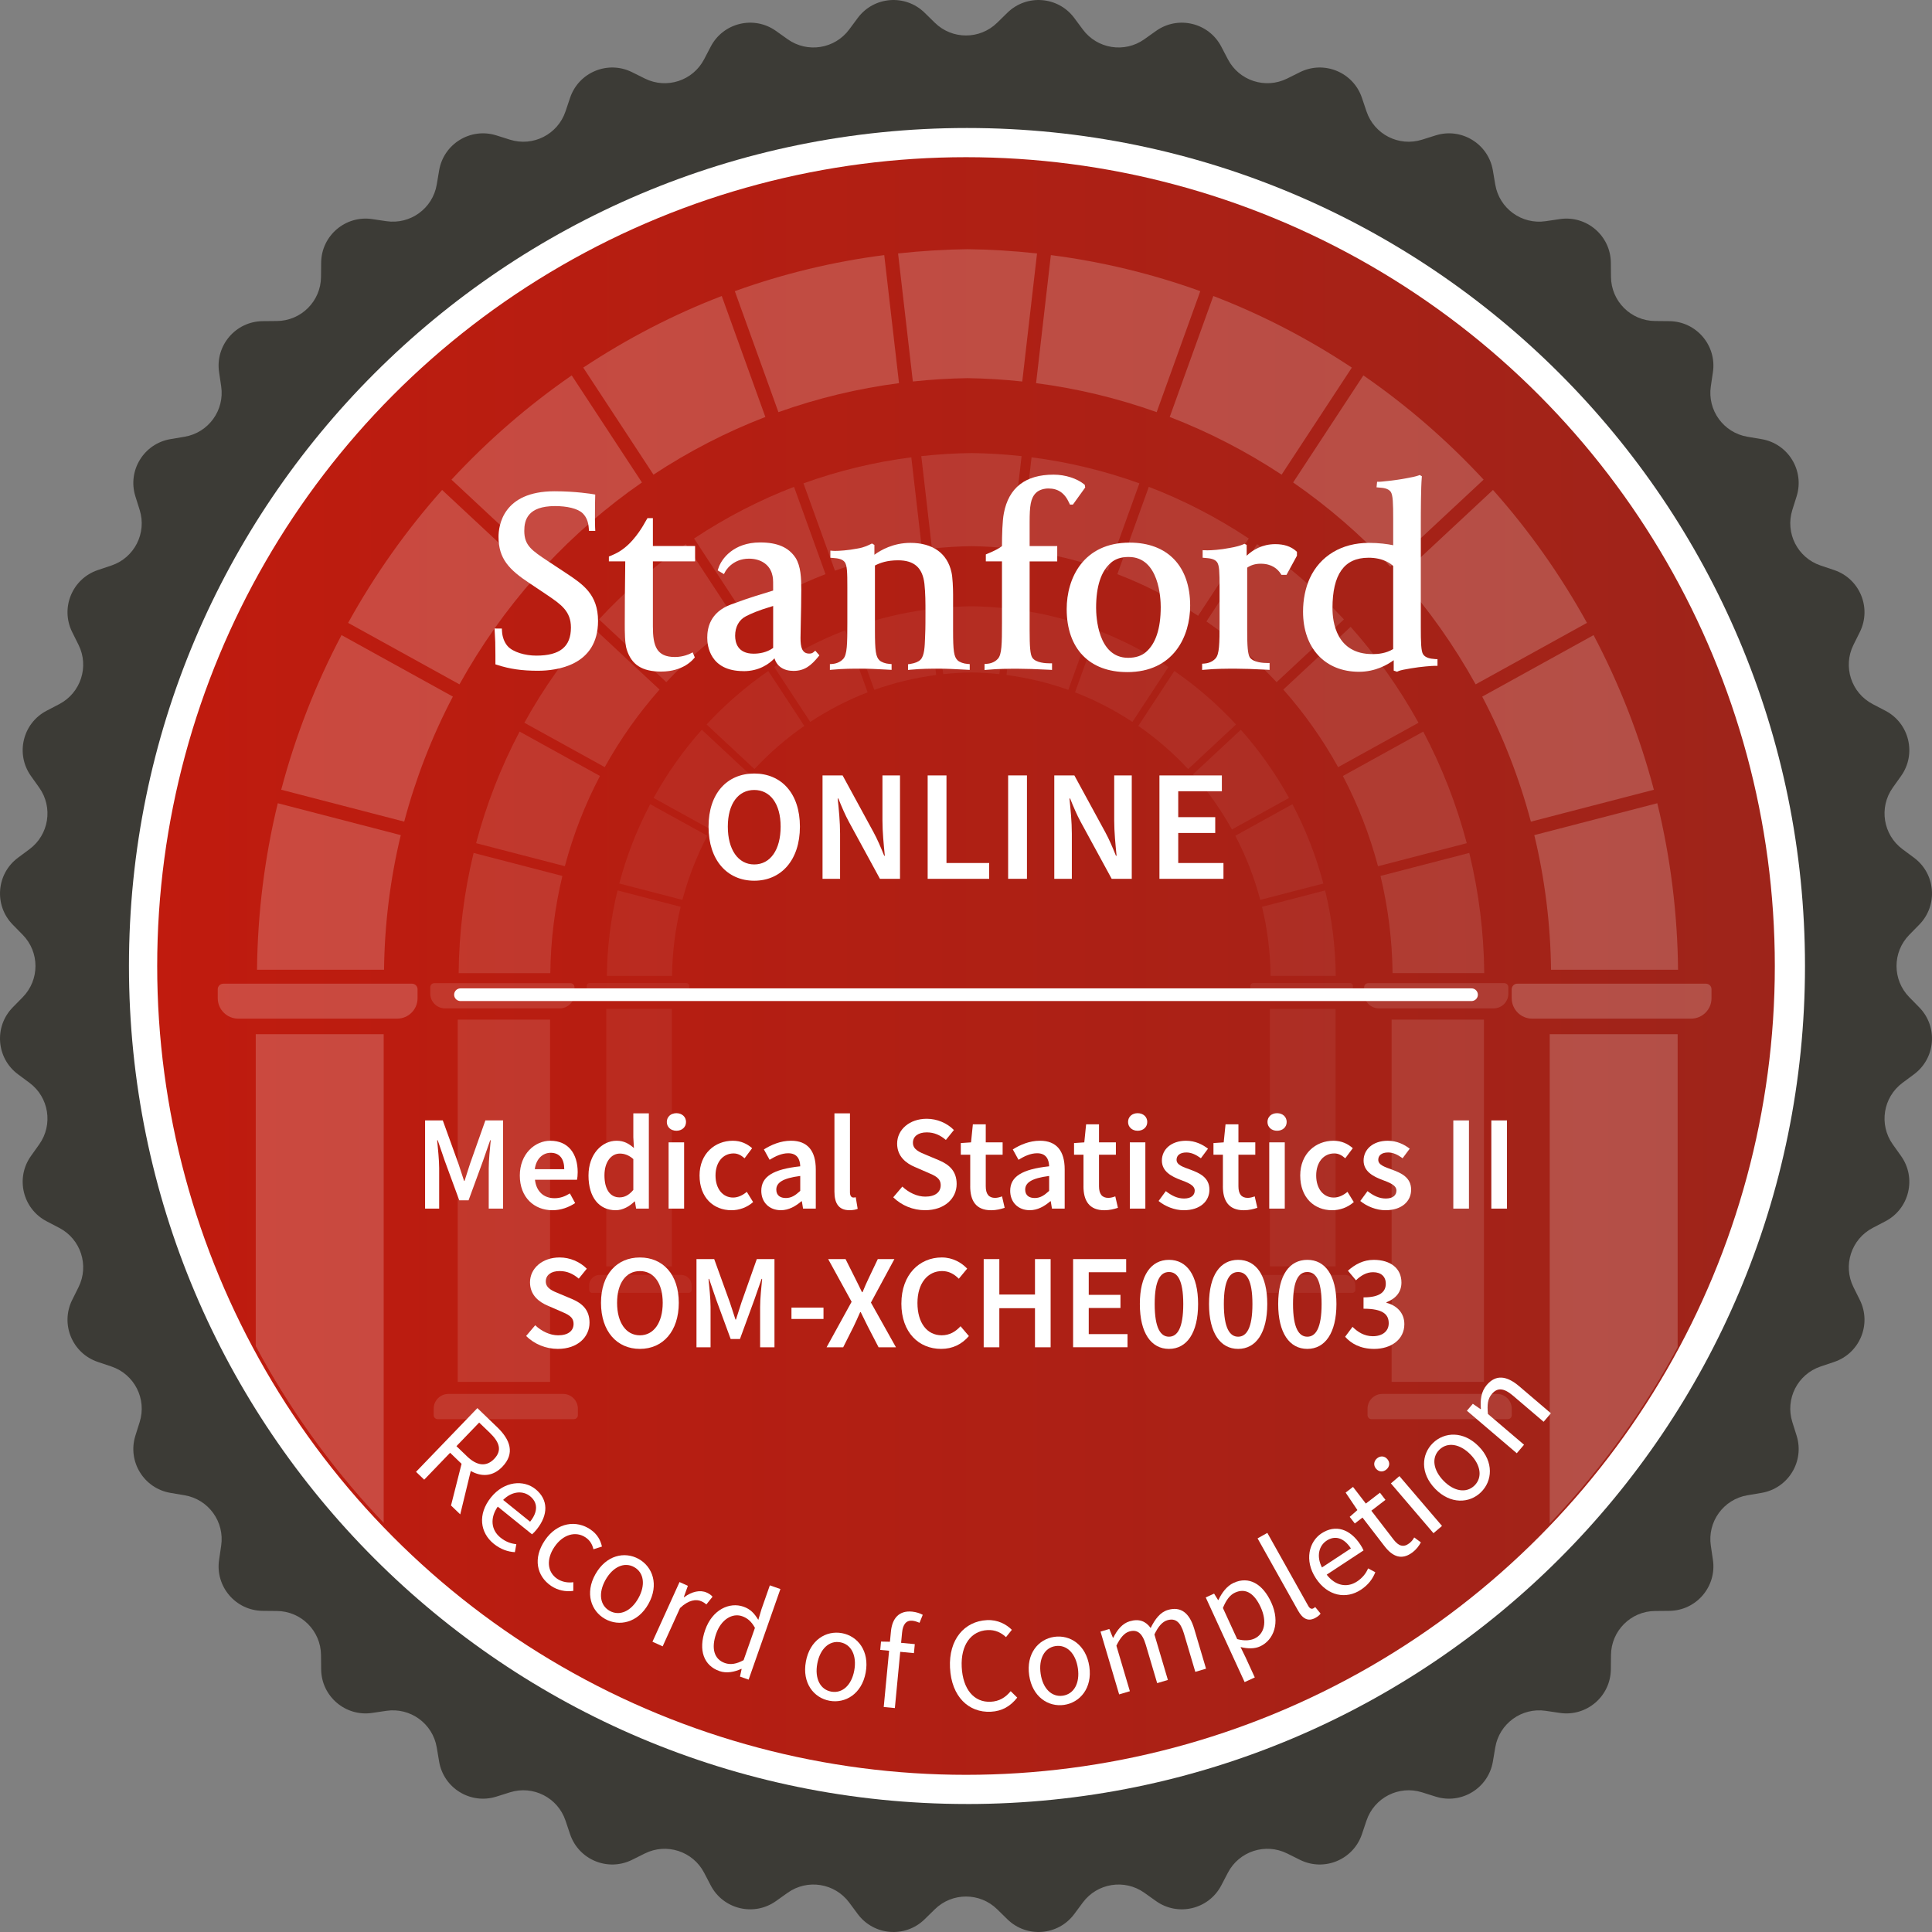 <?xml version="1.0" encoding="UTF-8"?><svg xmlns="http://www.w3.org/2000/svg" xmlns:xlink="http://www.w3.org/1999/xlink" id="Layer_1" viewBox="0 0 1003.03 1003.03"><rect x="0" y="0" width="1003.03" height="1003.03" fill="#808080" stroke="none"/><defs><style>.cls-1,.cls-2{fill:none;}.cls-3{fill:url(#linear-gradient);}.cls-4{clip-path:url(#clippath);}.cls-5,.cls-6{fill:#fff;}.cls-7{fill:#3c3b36;}.cls-2{stroke:#fff;stroke-linecap:round;stroke-linejoin:round;stroke-width:6.57px;}.cls-8{opacity:.15;}.cls-9{opacity:.3;}.cls-10{opacity:.4;}.cls-11{opacity:.5;}.cls-6{fill-rule:evenodd;}</style><linearGradient id="linear-gradient" x1="81.61" y1="501.52" x2="921.43" y2="501.52" gradientUnits="userSpaceOnUse"><stop offset="0" stop-color="#c01b0e"/><stop offset="1" stop-color="#9e241a"/></linearGradient><clipPath id="clippath"><circle class="cls-1" cx="502.02" cy="501.52" r="418.73"/></clipPath></defs><path class="cls-7" d="m517.69,11.81l5.31-5.2c10.01-9.81,26.38-8.52,34.73,2.73l4.43,5.97c7.5,10.1,21.7,12.35,31.95,5.06l6.06-4.31c11.42-8.13,27.39-4.29,33.87,8.13l3.44,6.59c5.82,11.15,19.5,15.6,30.76,10l6.65-3.31c12.55-6.24,27.72.04,32.18,13.33l2.37,7.04c4.01,11.93,16.82,18.45,28.82,14.68l7.09-2.23c13.37-4.2,27.37,4.38,29.7,18.2l1.24,7.33c2.09,12.41,13.72,20.86,26.17,19.01l7.35-1.09c13.86-2.06,26.35,8.61,26.49,22.62l.07,7.43c.12,12.58,10.29,22.75,22.87,22.87l7.43.07c14.01.14,24.68,12.62,22.62,26.49l-1.09,7.35c-1.84,12.44,6.61,24.08,19.01,26.17l7.33,1.24c13.82,2.33,22.4,16.33,18.2,29.7l-2.23,7.09c-3.77,12,2.76,24.81,14.68,28.82l7.04,2.37c13.29,4.46,19.57,19.63,13.33,32.18l-3.31,6.65c-5.6,11.27-1.16,24.94,10,30.76l6.59,3.44c12.42,6.49,16.26,22.45,8.13,33.87l-4.31,6.06c-7.29,10.25-5.04,24.45,5.06,31.95l5.97,4.43c11.26,8.35,12.54,24.72,2.73,34.73l-5.2,5.31c-8.81,8.98-8.81,23.36,0,32.35l5.2,5.31c9.81,10.01,8.52,26.38-2.73,34.73l-5.97,4.43c-10.1,7.5-12.35,21.7-5.06,31.95l4.31,6.06c8.13,11.42,4.29,27.39-8.13,33.87l-6.59,3.44c-11.15,5.82-15.6,19.5-10,30.76l3.31,6.65c6.24,12.55-.04,27.72-13.33,32.18l-7.04,2.37c-11.93,4.01-18.45,16.82-14.68,28.82l2.23,7.09c4.2,13.37-4.38,27.37-18.2,29.7l-7.33,1.24c-12.41,2.09-20.86,13.72-19.01,26.17l1.09,7.35c2.06,13.86-8.61,26.35-22.62,26.49l-7.43.07c-12.58.12-22.75,10.29-22.87,22.87l-.07,7.43c-.14,14.01-12.62,24.68-26.49,22.62l-7.35-1.09c-12.44-1.84-24.08,6.61-26.17,19.01l-1.24,7.33c-2.33,13.82-16.33,22.4-29.7,18.2l-7.09-2.23c-12-3.77-24.81,2.76-28.82,14.68l-2.37,7.04c-4.46,13.29-19.63,19.57-32.18,13.33l-6.65-3.31c-11.27-5.6-24.94-1.16-30.76,10l-3.44,6.59c-6.49,12.42-22.45,16.26-33.87,8.13l-6.06-4.31c-10.25-7.29-24.45-5.04-31.95,5.06l-4.43,5.97c-8.35,11.26-24.72,12.54-34.73,2.73l-5.31-5.2c-8.98-8.81-23.36-8.81-32.35,0l-5.31,5.2c-10.01,9.81-26.38,8.52-34.73-2.73l-4.43-5.97c-7.5-10.1-21.7-12.35-31.95-5.06l-6.06,4.31c-11.42,8.13-27.39,4.29-33.87-8.13l-3.44-6.59c-5.82-11.15-19.5-15.6-30.76-10l-6.65,3.31c-12.55,6.24-27.72-.04-32.18-13.33l-2.37-7.04c-4.01-11.93-16.82-18.45-28.82-14.68l-7.09,2.23c-13.37,4.2-27.37-4.38-29.7-18.2l-1.24-7.33c-2.09-12.41-13.72-20.86-26.17-19.01l-7.35,1.09c-13.86,2.06-26.35-8.61-26.49-22.62l-.07-7.43c-.12-12.58-10.29-22.75-22.87-22.87l-7.43-.07c-14.01-.14-24.68-12.62-22.62-26.49l1.09-7.35c1.84-12.44-6.61-24.08-19.01-26.17l-7.33-1.24c-13.82-2.33-22.4-16.33-18.2-29.7l2.23-7.09c3.77-12-2.76-24.81-14.68-28.82l-7.04-2.37c-13.29-4.46-19.57-19.63-13.33-32.18l3.31-6.65c5.6-11.27,1.16-24.94-10-30.76l-6.59-3.44c-12.42-6.49-16.26-22.45-8.13-33.87l4.31-6.06c7.29-10.25,5.04-24.45-5.06-31.95l-5.97-4.43c-11.26-8.35-12.54-24.72-2.73-34.73l5.2-5.31c8.81-8.98,8.81-23.36,0-32.35l-5.2-5.31c-9.81-10.01-8.52-26.38,2.73-34.73l5.97-4.43c10.1-7.5,12.35-21.7,5.06-31.95l-4.31-6.06c-8.13-11.42-4.29-27.39,8.13-33.87l6.59-3.44c11.15-5.82,15.6-19.5,10-30.76l-3.31-6.65c-6.24-12.55.04-27.72,13.33-32.18l7.04-2.37c11.93-4.01,18.45-16.82,14.68-28.82l-2.23-7.09c-4.2-13.37,4.38-27.37,18.2-29.7l7.33-1.24c12.41-2.09,20.86-13.72,19.01-26.17l-1.09-7.35c-2.06-13.86,8.61-26.35,22.62-26.49l7.43-.07c12.58-.12,22.75-10.29,22.87-22.87l.07-7.43c.14-14.01,12.62-24.68,26.49-22.62l7.35,1.09c12.44,1.84,24.08-6.61,26.17-19.01l1.24-7.33c2.33-13.82,16.33-22.4,29.7-18.2l7.09,2.23c12,3.77,24.81-2.76,28.82-14.68l2.37-7.04c4.46-13.29,19.63-19.57,32.18-13.33l6.65,3.31c11.27,5.6,24.94,1.16,30.76-10l3.44-6.59c6.49-12.42,22.45-16.26,33.87-8.13l6.06,4.31c10.25,7.29,24.45,5.04,31.95-5.06l4.43-5.97c8.35-11.26,24.72-12.54,34.73-2.73l5.31,5.2c8.98,8.81,23.36,8.81,32.35,0Z"/><path class="cls-5" d="m502.02,936.58c-240.28,0-435.07-194.79-435.07-435.07S261.73,66.45,502.02,66.45s435.07,194.79,435.07,435.07-194.79,435.07-435.07,435.07Z"/><circle class="cls-3" cx="501.52" cy="501.52" r="419.91"/><g class="cls-10"><g class="cls-4"><g class="cls-11"><path class="cls-6" d="m213.89,510.7h-97.96c-1.59,0-2.88,1.29-2.88,2.88v4.66c0,5.83,4.77,10.6,10.6,10.6h82.53c5.85,0,10.6-4.74,10.6-10.6v-4.66c0-1.59-1.29-2.88-2.88-2.88Z"/><rect class="cls-5" x="132.78" y="536.93" width="66.42" height="260.58"/><path class="cls-6" d="m885.67,510.7h-97.96c-1.59,0-2.88,1.29-2.88,2.88v4.66c0,5.83,4.77,10.6,10.6,10.6h82.53c5.85,0,10.6-4.74,10.6-10.6v-4.66c0-1.59-1.29-2.88-2.88-2.88Z"/><rect class="cls-5" x="804.56" y="536.93" width="66.42" height="260.58"/><path class="cls-6" d="m790.14,824.32h97.96c1.59,0,2.88-1.29,2.88-2.88v-4.66c0-5.83-4.77-10.6-10.6-10.6h-82.53c-5.85,0-10.6,4.74-10.6,10.6v4.66c0,1.59,1.29,2.88,2.88,2.88Z"/><path class="cls-6" d="m118.37,824.32h97.96c1.59,0,2.88-1.29,2.88-2.88v-4.66c0-5.83-4.77-10.6-10.6-10.6h-82.53c-5.85,0-10.6,4.74-10.6,10.6v4.66c0,1.59,1.29,2.88,2.88,2.88Z"/><path class="cls-5" d="m381.49,151.16h0l22.64,62.81h0c20.29-7.23,41.32-12.29,62.61-15.05l-7.67-66.48c-26.37,3.37-52.43,9.66-77.57,18.72Z"/><path class="cls-5" d="m374.71,153.68c-24.89,9.54-49.05,22.03-71.91,37.17,0,0,0,0,0,0l20.22,30.82,16.24,24.75c18.45-12.15,37.96-22.2,58.09-29.94h0l-22.64-62.8s0,0,0,0Z"/><path class="cls-5" d="m296.81,194.9c-22.62,15.63-43.6,33.81-62.42,54.12l36.19,33.73,12.25,11.41h0c15.23-16.37,32.17-31.04,50.44-43.69,0,0,0,0,0,0l-36.46-55.57h0Z"/><path class="cls-5" d="m180.73,323.37s0,0,0,0l14.69,8.11,43.12,23.81c11.16-20.12,24.4-38.85,39.42-55.78l-48.43-45.14c-18.64,20.93-35.04,44.11-48.79,69Z"/><path class="cls-5" d="m177.3,329.73c-13.43,25.44-23.94,52.41-31.3,80.27l63.85,16.56c5.98-22.52,14.46-44.32,25.26-64.91l-41.99-23.19-15.82-8.74Z"/><path class="cls-5" d="m144.22,417.01c-6.88,28.28-10.5,57.33-10.78,86.47h65.94c.27-23.58,3.19-47.06,8.69-69.91h0s-63.85-16.56-63.85-16.56c0,0,0,0,0,0Z"/><path class="cls-5" d="m623.14,151.16c-25.15-9.06-51.21-15.35-77.57-18.72l-7.67,66.48c21.29,2.76,42.31,7.82,62.61,15.05h0l22.64-62.81h0Z"/><path class="cls-5" d="m770.24,249.02c-18.82-20.32-39.79-38.5-62.42-54.12h0s-36.46,55.57-36.46,55.57c0,0,0,0,0,0,18.27,12.65,35.22,27.33,50.44,43.69h0s12.25-11.41,12.25-11.41l36.18-33.73Z"/><path class="cls-5" d="m701.83,190.85s0,0,0,0c-22.86-15.14-47.02-27.63-71.91-37.17t0,0l-22.64,62.8h0c20.13,7.74,39.64,17.8,58.09,29.94l16.24-24.75,20.22-30.82Z"/><path class="cls-5" d="m860.41,417.01s0,0,0,0l-63.85,16.56h0c5.5,22.85,8.42,46.33,8.69,69.91h65.94c-.28-29.14-3.9-58.19-10.78-86.47Z"/><path class="cls-5" d="m827.33,329.73l-15.82,8.74-41.99,23.19c10.8,20.58,19.28,42.38,25.26,64.91l63.85-16.56c-7.36-27.87-17.87-54.84-31.3-80.27Z"/><path class="cls-5" d="m823.9,323.37h0c-13.76-24.89-30.15-48.07-48.79-69l-48.43,45.14c15.03,16.92,28.27,35.66,39.42,55.78l43.12-23.81,14.68-8.11Z"/><path class="cls-5" d="m502.32,129.38h0c-11.68.13-23.78.87-36.07,2.2l3.9,33.79,3.77,32.69c9.69-1.03,19.21-1.61,28.4-1.73,9.19.12,18.72.7,28.4,1.73l3.77-32.69,3.9-33.79c-12.29-1.34-24.39-2.08-36.07-2.2Z"/></g><g class="cls-9"><path class="cls-6" d="m296.17,510.43h-70.7c-1.15,0-2.08.93-2.08,2.08v3.36c0,4.21,3.44,7.65,7.65,7.65h59.56c4.22,0,7.65-3.42,7.65-7.65v-3.36c0-1.15-.93-2.08-2.08-2.08Z"/><rect class="cls-5" x="237.64" y="529.36" width="47.94" height="188.06"/><path class="cls-6" d="m781.01,510.43h-70.7c-1.15,0-2.08.93-2.08,2.08v3.36c0,4.21,3.44,7.65,7.65,7.65h59.56c4.22,0,7.65-3.42,7.65-7.65v-3.36c0-1.15-.93-2.08-2.08-2.08Z"/><rect class="cls-5" x="722.48" y="529.36" width="47.94" height="188.06"/><path class="cls-6" d="m712.07,736.78h70.7c1.15,0,2.08-.93,2.08-2.08v-3.36c0-4.21-3.44-7.65-7.65-7.65h-59.56c-4.22,0-7.65,3.42-7.65,7.65v3.36c0,1.15.93,2.08,2.08,2.08Z"/><path class="cls-6" d="m227.23,736.78h70.7c1.15,0,2.08-.93,2.08-2.08v-3.36c0-4.21-3.44-7.65-7.65-7.65h-59.56c-4.22,0-7.65,3.42-7.65,7.65v3.36c0,1.15.93,2.08,2.08,2.08Z"/><path class="cls-5" d="m417.14,250.94h0l16.34,45.33h0c14.64-5.22,29.82-8.87,45.18-10.86l-5.54-47.98c-19.03,2.43-37.84,6.97-55.99,13.51Z"/><path class="cls-5" d="m412.24,252.75c-17.97,6.89-35.4,15.9-51.9,26.83,0,0,0,0,0,0l14.59,22.25,11.72,17.86c13.32-8.77,27.4-16.03,41.92-21.61h0l-16.34-45.33s0,0,0,0Z"/><path class="cls-5" d="m356.02,282.5c-16.33,11.28-31.46,24.4-45.05,39.06l26.12,24.34,8.84,8.24h0c10.99-11.81,23.22-22.4,36.41-31.54,0,0,0,0,0,0l-26.31-40.11h0Z"/><path class="cls-5" d="m272.24,375.23s0,0,0,0l10.6,5.85,31.12,17.19c8.05-14.52,17.61-28.04,28.45-40.26l-34.95-32.58c-13.45,15.1-25.29,31.83-35.22,49.8Z"/><path class="cls-5" d="m269.76,379.82c-9.69,18.36-17.28,37.82-22.59,57.93l46.08,11.95c4.31-16.26,10.44-31.99,18.23-46.84l-30.3-16.74-11.42-6.31Z"/><path class="cls-5" d="m245.89,442.81c-4.97,20.41-7.58,41.38-7.78,62.41h47.59c.2-17.02,2.3-33.96,6.27-50.45h0s-46.08-11.95-46.08-11.95c0,0,0,0,0,0Z"/><path class="cls-5" d="m591.54,250.94c-18.15-6.54-36.96-11.08-55.99-13.51l-5.54,47.98c15.37,1.99,30.54,5.64,45.18,10.86h0l16.34-45.33h0Z"/><path class="cls-5" d="m697.71,321.57c-13.59-14.66-28.72-27.79-45.05-39.06h0s-26.31,40.11-26.31,40.11c0,0,0,0,0,0,13.19,9.13,25.42,19.72,36.41,31.53h0s8.84-8.24,8.84-8.24l26.12-24.34Z"/><path class="cls-5" d="m648.33,279.58s0,0,0,0c-16.5-10.93-33.93-19.94-51.9-26.83t0,0l-16.34,45.33h0c14.53,5.59,28.61,12.84,41.92,21.61l11.72-17.86,14.59-22.25Z"/><path class="cls-5" d="m762.79,442.81s0,0,0,0l-46.08,11.95h0c3.97,16.49,6.08,33.44,6.27,50.45h47.59c-.2-21.03-2.81-42-7.78-62.41Z"/><path class="cls-5" d="m738.91,379.82l-11.42,6.31-30.3,16.74c7.79,14.86,13.91,30.59,18.23,46.84l46.08-11.95c-5.31-20.11-12.9-39.58-22.59-57.93Z"/><path class="cls-5" d="m736.43,375.23h0c-9.93-17.96-21.76-34.69-35.22-49.8l-34.95,32.58c10.84,12.21,20.4,25.74,28.45,40.26l31.12-17.19,10.6-5.85Z"/><path class="cls-5" d="m504.34,235.22h0c-8.43.09-17.16.63-26.03,1.59l2.81,24.39,2.72,23.6c6.99-.74,13.86-1.16,20.5-1.25,6.63.09,13.51.5,20.5,1.25l2.72-23.6,2.81-24.39c-8.87-.97-17.6-1.5-26.03-1.59Z"/></g><g class="cls-8"><path class="cls-6" d="m356.34,510.34h-50.25c-.82,0-1.48.66-1.48,1.48v2.39c0,2.99,2.45,5.43,5.43,5.43h42.33c3,0,5.43-2.43,5.43-5.43v-2.39c0-.82-.66-1.48-1.48-1.48Z"/><rect class="cls-5" x="314.74" y="523.79" width="34.07" height="133.65"/><path class="cls-6" d="m700.9,510.34h-50.25c-.82,0-1.48.66-1.48,1.48v2.39c0,2.99,2.45,5.43,5.43,5.43h42.33c3,0,5.43-2.43,5.43-5.43v-2.39c0-.82-.66-1.48-1.48-1.48Z"/><rect class="cls-5" x="659.3" y="523.79" width="34.07" height="133.65"/><path class="cls-6" d="m651.91,671.2h50.25c.82,0,1.48-.66,1.48-1.48v-2.39c0-2.99-2.45-5.43-5.43-5.43h-42.33c-3,0-5.43,2.43-5.43,5.43v2.39c0,.82.66,1.48,1.48,1.48Z"/><path class="cls-6" d="m307.34,671.2h50.25c.82,0,1.48-.66,1.48-1.48v-2.39c0-2.99-2.45-5.43-5.43-5.43h-42.33c-3,0-5.43,2.43-5.43,5.43v2.39c0,.82.66,1.48,1.48,1.48Z"/><path class="cls-5" d="m442.3,325.93h0l11.61,32.22h0c10.41-3.71,21.19-6.3,32.11-7.72l-3.93-34.1c-13.52,1.73-26.89,4.96-39.79,9.6Z"/><path class="cls-5" d="m438.83,327.22c-12.77,4.89-25.16,11.3-36.88,19.06,0,0,0,0,0,0l10.37,15.81,8.33,12.7c9.46-6.23,19.47-11.39,29.79-15.36h0l-11.61-32.21s0,0,0,0Z"/><path class="cls-5" d="m398.87,348.36c-11.6,8.01-22.36,17.34-32.02,27.76l18.56,17.3,6.28,5.85h0c7.81-8.4,16.5-15.92,25.87-22.41,0,0,0,0,0,0l-18.7-28.5h0Z"/><path class="cls-5" d="m339.33,414.26s0,0,0,0l7.53,4.16,22.11,12.21c5.72-10.32,12.51-19.93,20.22-28.61l-24.84-23.15c-9.56,10.73-17.97,22.62-25.03,35.39Z"/><path class="cls-5" d="m337.57,417.52c-6.89,13.05-12.28,26.88-16.05,41.17l32.75,8.49c3.07-11.55,7.42-22.73,12.95-33.29l-21.54-11.89-8.11-4.48Z"/><path class="cls-5" d="m320.61,462.29c-3.53,14.5-5.39,29.41-5.53,44.35h33.82c.14-12.09,1.64-24.14,4.46-35.86h0s-32.75-8.49-32.75-8.49c0,0,0,0,0,0Z"/><path class="cls-5" d="m566.25,325.93c-12.9-4.65-26.26-7.87-39.79-9.6l-3.93,34.1c10.92,1.42,21.7,4.01,32.11,7.72h0l11.61-32.22h0Z"/><path class="cls-5" d="m641.7,376.12c-9.65-10.42-20.41-19.75-32.02-27.76h0s-18.7,28.5-18.7,28.5c0,0,0,0,0,0,9.37,6.49,18.06,14.02,25.87,22.41h0s6.28-5.85,6.28-5.85l18.56-17.3Z"/><path class="cls-5" d="m606.61,346.28s0,0,0,0c-11.72-7.77-24.12-14.17-36.88-19.06t0,0l-11.61,32.21h0c10.32,3.97,20.33,9.13,29.79,15.36l8.33-12.7,10.37-15.81Z"/><path class="cls-5" d="m687.95,462.29s0,0,0,0l-32.75,8.49h0c2.82,11.72,4.32,23.76,4.46,35.86h33.82c-.14-14.94-2-29.85-5.53-44.35Z"/><path class="cls-5" d="m670.98,417.52l-8.11,4.48-21.54,11.89c5.54,10.56,9.89,21.74,12.95,33.29l32.75-8.49c-3.77-14.29-9.17-28.13-16.05-41.17Z"/><path class="cls-5" d="m669.22,414.26h0c-7.06-12.77-15.47-24.66-25.03-35.39l-24.84,23.15c7.71,8.68,14.5,18.29,20.22,28.61l22.11-12.21,7.53-4.16Z"/><path class="cls-5" d="m504.28,314.76h0c-5.99.07-12.2.44-18.5,1.13l2,17.33,1.93,16.77c4.97-.53,9.85-.82,14.57-.89,4.71.06,9.6.36,14.57.89l1.93-16.77,2-17.33c-6.3-.69-12.51-1.07-18.5-1.13Z"/></g></g></g><path class="cls-5" d="m385.98,348.42c-17.45,0-18.8-13.25-18.8-17.31,0-4.78,1.27-13.23,12.4-17.31,11.47-4.22,13.93-4.71,21.81-7.2v-2.03c0-3.83,0-4.76-.74-7.13-1.52-4.56-5.91-7.4-11.81-7.4-8.72,0-12.28,6.63-12.3,6.71l-.7,1.3-3.23-1.91.32-.99c1.56-5.02,7.9-13.53,21.7-13.53,8.98,0,14.84,2.55,18.44,8.04,2.7,4.37,2.93,10.39,2.93,16.71,0,5.53-.14,11.72-.25,16.7-.09,3.42-.15,6.37-.15,8.19,0,4.54.72,8.06,4.51,8.06.95,0,1.57-.19,2.11-.63l1.05-.88,2.13,2.42-.72.91c-3.51,4.2-6.81,7.17-12.73,7.17-5.11,0-8.67-2.43-9.84-6.53-2.87,2.97-8.03,6.67-16.12,6.67m15.41-33.85c-8.54,2.56-11.48,4.01-14.13,5.34-3.68,1.87-5.61,5.65-5.61,10.11,0,3.47,1.25,9.32,9.61,9.32,2.75,0,6.71-.52,10.13-2.98v-21.8Z"/><path class="cls-5" d="m279.38,348.24c-8.36,0-14.72-.91-21.26-3.05l-.92-.29v-4.68c0-6.24-.12-8.7-.27-10.67l-.18-3.25,3.79.03.08,1.35c.15,2.9,1.15,5.76,2.91,7.76,2.74,3.1,9.05,4.94,14.9,4.94,12.27,0,17.98-4.62,17.98-14.6,0-8.54-5.28-12.09-12.57-17.02l-1.16-.79-7.71-5.15c-10.71-7.08-16.15-12.76-16.15-24.1,0-5.56,2.09-23.67,29.07-23.67,11.08,0,19.62,1.44,19.98,1.51l1.16.2-.03,1.14s-.11,3.55-.11,7.37c0,3.01-.05,5.61.06,8.32l.1,2.02h-3.27l-.1-1.27c-.23-3.42-1.22-5.89-3.11-7.79-2.6-2.59-8.33-3.81-14.41-3.81-14.31,0-15.97,7.35-15.97,12.87,0,7.59,3.88,10.15,12.38,15.78l9.77,6.45c8.29,5.54,16.14,10.78,16.14,24.55,0,23.31-21.76,25.84-31.11,25.84"/><path class="cls-5" d="m343.29,348.66c-9.94,0-15.47-3.55-17.93-11.51-1-3.15-1-9.39-1-13.1,0-10.3.09-18.54.21-28.11l.04-4.49h-8.5v-2.52l.83-.33c3.96-1.63,5.46-2.75,7.21-4.1,6.19-4.8,10.49-12.9,10.55-13.03l1.44-2.46h2.82v14.47h21.91v7.97h-21.91v33.81c0,10.07,1.88,15.84,11.44,15.84,4.45,0,7.85-1.71,7.89-1.74l1.32-.68,1.11,2.62-.55.63c-.22.25-5.19,6.73-16.89,6.73"/><path class="cls-5" d="m430.85,347.83v-3.04l1.24-.08c1.1-.09,3.84-.52,5.72-2.67,2-2.23,2.1-7.71,2.1-18.68v-18.4c0-7.91-.12-11.31-1.28-13.04-1.31-1.88-4.21-2.08-5.77-2.21-.19,0-.36-.03-.52-.04l-1.24-.12v-3.69l1.46.12c.25.01.58.03.99.03,1.98,0,6.68-.25,11.63-1.23,3.77-.6,5.99-1.91,6.81-2.27l.72-.35,1.25.75v5.1c3.26-2.4,9.79-6.17,18.67-6.17,11.61,0,19.18,5.41,21.34,15.26.61,2.45.84,8.36.84,11.52v18.78c0,10.62.43,13.61,2.41,15.48,1.01.92,3.12,1.67,4.98,1.79l1.25.11v3l-3.17-.17c-4.63-.24-8.62-.46-12.78-.46-4.75,0-8.86,0-14.61.53l-1.48.13v-2.95l1.16-.17c2.47-.39,4.23-1.1,5.33-2.2,2.07-2.07,2.19-7.03,2.35-11.29.02-.72.05-1.47.08-2.24.14-2.41.14-7.47.14-11.16,0-4.81,0-9.79-.54-14.72-.95-8.31-5.29-12.19-13.67-12.19-5.73,0-9.32,1.31-12.02,2.7v33.8c0,10.62.44,13.61,2.4,15.48,1.02.92,3.12,1.67,4.98,1.79l1.26.11v3l-3.43-.19c-4.47-.24-8.31-.44-12.4-.44-4.63,0-9,0-14.77.53l-1.46.13Z"/><path class="cls-5" d="m511.14,347.83v-3.11l1.24-.09c1.1-.07,3.83-.49,5.72-2.65,1.99-2.23,2.09-7.65,2.09-18.62v-31.91h-8.38v-3.61l.84-.36c3.65-1.5,5.9-2.69,7.54-3.97.01-5.7.2-13.06.98-17.07,2.53-13.28,11.21-20.02,25.81-20.02,6.29,0,12.24,2.1,15.72,4.9l.49.42.21,1.36-6.39,8.87h-1.53s-.35-.77-.35-.77c-2.45-5.46-6-7.6-10.85-7.6-2.02,0-4.78.6-6.48,2.31-2.79,2.78-3.25,6.92-3.25,15.13v12.44h14.33v7.97h-14.33v35.71c0,8.48.28,12.62,1.39,14.28,1.8,2.73,7.27,2.93,8.88,2.93h1.36v3.43l-1.42-.09c-7.07-.36-12.36-.53-16.16-.53-4.79,0-10.21,0-15.97.53l-1.48.13Z"/><path class="cls-5" d="m585.17,348.93c-19.65,0-31.38-12.24-31.38-32.73,0-15.91,8.56-34.49,32.72-34.49,19.66,0,31.38,12.24,31.38,32.72,0,15.94-8.57,34.51-32.72,34.51m.81-59.79c-3.81,0-6.87.99-9.14,2.93-5.16,4.34-7.78,12.22-7.78,23.46,0,4.33.81,25.97,16.64,25.97,3.8,0,6.87-.99,9.14-2.91,5.15-4.34,7.77-12.22,7.77-23.46,0-4.34-.8-25.98-16.63-25.98"/><path class="cls-5" d="m624.11,347.83v-3.25l1.25-.09c1.08-.08,3.81-.51,5.71-2.66,1.99-2.22,2.09-7.51,2.09-18.48v-18.4c0-7.91-.11-11.31-1.26-13.04-1.32-1.88-4.21-2.08-5.77-2.21-.19,0-.37-.03-.52-.04l-1.24-.12v-3.9l1.38.03c.24.01.66.04,1.06.04,2,0,6.69-.27,11.64-1.24,3.13-.51,5.81-1.32,6.89-1.82l.74-.34,1.15.59v5.6c3.07-2.91,7.98-6,14.88-6,4.51,0,8.12,1.2,10.79,3.59l.43.4v2.03l-5.42,9.93h-2.63l-.39-.61c-1.52-2.36-4.53-5.18-10.36-5.18-2.68,0-4.98.65-7.03,2.04v32.43c0,8.48.29,12.49,1.39,14.16,1.8,2.7,7.27,2.91,8.88,2.91h1.36v3.57l-1.42-.09c-7.07-.36-12.36-.53-16.16-.53-4.78,0-10.21,0-15.97.53l-1.48.13Z"/><path class="cls-5" d="m725.28,348.74l-1.71-.58v-5.41c-3.19,2.35-9.53,6.02-17.99,6.02-17.65,0-29.08-12.25-29.08-31.23,0-6.3,1.22-12.28,3.5-17.33,5.4-11.67,16.59-18.37,30.72-18.37,5.16,0,9.81.63,12.58,1.23v-13.68c0-8.02-.12-12.3-1.26-14.03-1.32-1.88-4.14-2.08-5.64-2.2-.21,0-.39-.03-.53-.04l-1.22-.12.3-2.88h1.35c.3,0,7.73-.63,13.78-1.8,2.53-.42,5.05-.99,6.36-1.46l.64-.24,1.11.65-.05.64c-.44,5.29-.5,16.63-.5,25.13v52.47c0,7.84.12,12.69,1.24,14.26,1.33,1.92,4.15,2.24,5.68,2.34.2.03.37.04.52.07l1.22.04v3.46h-1.35c-1.44,0-7.07.39-12.48,1.32-3.15.51-5.45.96-6.57,1.47l-.6.27Zm-14.83-59.18c-12.56,0-18.67,8.58-18.67,26.22,0,7.16,2.02,23.8,20.69,23.8h.6c2.27,0,6.52-.33,10.22-2.62v-43.11c-1.06-1.04-4.98-4.3-12.85-4.3"/><path class="cls-5" d="m367.85,429.17c0-17.32,9.68-27.58,23.72-27.58s23.72,10.26,23.72,27.58-9.69,28.07-23.72,28.07-23.72-10.67-23.72-28.07Zm37.43,0c0-11.9-5.42-19.04-13.71-19.04s-13.71,7.14-13.71,19.04,5.33,19.62,13.71,19.62,13.71-7.63,13.71-19.62Z"/><path class="cls-5" d="m427.03,402.57h10.42l16.09,29.55c1.97,3.61,3.78,7.88,5.5,12.15h.33c-.57-5.75-1.23-12.31-1.23-18.22v-23.48h9.11v53.68h-10.42l-16.09-29.55c-1.97-3.61-3.78-7.88-5.5-12.15h-.33c.57,5.58,1.23,12.23,1.23,18.22v23.48h-9.11v-53.68Z"/><path class="cls-5" d="m481.61,402.57h9.77v45.47h22.16v8.21h-31.93v-53.68Z"/><path class="cls-5" d="m523.39,402.57h9.77v53.68h-9.77v-53.68Z"/><path class="cls-5" d="m547.35,402.57h10.42l16.09,29.55c1.97,3.61,3.78,7.88,5.5,12.15h.33c-.57-5.75-1.23-12.31-1.23-18.22v-23.48h9.11v53.68h-10.42l-16.09-29.55c-1.97-3.61-3.78-7.88-5.5-12.15h-.33c.57,5.58,1.23,12.23,1.23,18.22v23.48h-9.11v-53.68Z"/><path class="cls-5" d="m601.93,402.57h32.42v8.21h-22.65v13.46h19.21v8.21h-19.21v15.6h23.48v8.21h-33.24v-53.68Z"/><line class="cls-2" x1="239.06" y1="516.42" x2="763.97" y2="516.42"/><path class="cls-5" d="m220.69,581.68h9.19l8.09,22.38c1.01,2.91,1.93,5.99,2.94,8.99h.28c1.01-3,1.88-6.08,2.88-8.99l7.92-22.38h9.19v45.79h-7.45v-20.95c0-4.23.64-10.32,1.04-14.56h-.28l-3.7,10.64-7.53,20.57h-4.82l-7.56-20.57-3.64-10.64h-.28c.39,4.24,1.04,10.33,1.04,14.56v20.95h-7.31v-45.79Z"/><path class="cls-5" d="m269.87,610.3c0-11.17,7.76-18.06,15.85-18.06,9.3,0,14.2,6.72,14.2,16.33,0,1.54-.17,3.08-.35,3.92h-21.83c.67,6.1,4.59,9.58,10.14,9.58,2.94,0,5.46-.92,7.98-2.49l2.74,5.01c-3.28,2.21-7.42,3.72-11.79,3.72-9.49,0-16.94-6.66-16.94-18.01Zm23.07-3.3c0-5.29-2.35-8.51-7.06-8.51-4,0-7.53,3-8.23,8.51h15.29Z"/><path class="cls-5" d="m305.53,610.3c0-11.2,7.03-18.06,14.56-18.06,3.89,0,6.36,1.46,9.02,3.78l-.31-5.54v-12.46h8.06v49.45h-6.61l-.62-3.72h-.22c-2.55,2.55-6.08,4.56-9.77,4.56-8.57,0-14.11-6.66-14.11-18.01Zm23.27,7.48v-16.02c-2.35-2.1-4.68-2.86-7-2.86-4.37,0-7.98,4.14-7.98,11.31s2.86,11.43,7.81,11.43c2.66,0,4.9-1.18,7.17-3.87Z"/><path class="cls-5" d="m346.19,582.49c0-2.72,2.13-4.56,4.98-4.56s4.99,1.85,4.99,4.56-2.13,4.56-4.99,4.56-4.98-1.9-4.98-4.56Zm.92,10.58h8.06v34.39h-8.06v-34.39Z"/><path class="cls-5" d="m363.18,610.3c0-11.45,8.09-18.06,17.25-18.06,4.37,0,7.56,1.68,10.05,3.86l-3.92,5.24c-1.82-1.6-3.56-2.52-5.71-2.52-5.54,0-9.38,4.59-9.38,11.48s3.78,11.43,9.13,11.43c2.69,0,5.15-1.32,7.11-2.97l3.28,5.32c-3.22,2.86-7.31,4.23-11.23,4.23-9.38,0-16.58-6.61-16.58-18.01Z"/><path class="cls-5" d="m395.24,618.22c0-7.36,6.1-11.2,20.22-12.71-.11-3.7-1.6-6.78-6.24-6.78-3.42,0-6.64,1.54-9.66,3.39l-2.97-5.38c3.78-2.38,8.65-4.51,14.11-4.51,8.6,0,12.83,5.29,12.83,14.87v20.36h-6.61l-.62-3.81h-.22c-3.08,2.63-6.61,4.65-10.67,4.65-6.02,0-10.17-4.09-10.17-10.08Zm20.22.03v-7.73c-9.32,1.18-12.43,3.61-12.43,7.08,0,3.04,2.07,4.37,4.96,4.37s4.93-1.37,7.48-3.72Z"/><path class="cls-5" d="m433.21,618.61v-40.6h8.06v41.02c0,1.99.9,2.69,1.74,2.69.36,0,.64,0,1.26-.14l1.01,6.02c-.98.39-2.33.7-4.26.7-5.71,0-7.81-3.7-7.81-9.69Z"/><path class="cls-5" d="m463.74,621.6l4.73-5.57c3.28,3.12,7.67,5.22,11.93,5.22,5.15,0,7.98-2.34,7.98-5.91,0-3.77-2.95-4.97-7.11-6.74l-6.26-2.72c-4.51-1.88-9.25-5.45-9.25-12.14,0-7.29,6.44-12.91,15.37-12.91,5.35,0,10.53,2.21,14.11,5.84l-4.17,5.15c-2.91-2.48-6.02-3.93-9.94-3.93-4.34,0-7.17,2.03-7.17,5.38,0,3.6,3.49,4.93,7.28,6.48l6.17,2.59c5.45,2.27,9.25,5.71,9.25,12.35,0,7.42-6.16,13.61-16.44,13.61-6.19,0-12.15-2.44-16.49-6.71Z"/><path class="cls-5" d="m503.71,615.87v-16.38h-4.9v-6.05l5.32-.36.95-9.38h6.69v9.38h8.76v6.41h-8.76v16.37c0,4.05,1.57,6.04,4.87,6.04,1.18,0,2.58-.39,3.58-.78l1.37,5.94c-1.88.62-4.27,1.26-7.03,1.26-7.92,0-10.86-5.01-10.86-12.43Z"/><path class="cls-5" d="m524.46,618.22c0-7.36,6.1-11.2,20.22-12.71-.11-3.7-1.6-6.78-6.24-6.78-3.42,0-6.64,1.54-9.66,3.39l-2.97-5.38c3.78-2.38,8.65-4.51,14.11-4.51,8.6,0,12.83,5.29,12.83,14.87v20.36h-6.61l-.62-3.81h-.22c-3.08,2.63-6.61,4.65-10.67,4.65-6.02,0-10.17-4.09-10.17-10.08Zm20.22.03v-7.73c-9.32,1.18-12.43,3.61-12.43,7.08,0,3.04,2.07,4.37,4.96,4.37s4.93-1.37,7.48-3.72Z"/><path class="cls-5" d="m562.51,615.87v-16.38h-4.9v-6.05l5.32-.36.95-9.38h6.69v9.38h8.76v6.41h-8.76v16.37c0,4.05,1.57,6.04,4.87,6.04,1.18,0,2.58-.39,3.58-.78l1.37,5.94c-1.88.62-4.27,1.26-7.03,1.26-7.92,0-10.86-5.01-10.86-12.43Z"/><path class="cls-5" d="m585.65,582.49c0-2.72,2.13-4.56,4.98-4.56s4.99,1.85,4.99,4.56-2.13,4.56-4.99,4.56-4.98-1.9-4.98-4.56Zm.92,10.58h8.06v34.39h-8.06v-34.39Z"/><path class="cls-5" d="m601.5,623.51l3.75-5.12c3.05,2.38,6.01,3.84,9.49,3.84,3.75,0,5.52-1.76,5.52-4.12,0-2.88-3.72-4.17-7.39-5.57-4.51-1.69-9.66-4.28-9.66-10.02s4.82-10.28,12.52-10.28c4.79,0,8.62,1.95,11.43,4.12l-3.7,4.96c-2.41-1.76-4.83-3-7.53-3-3.46,0-5.1,1.65-5.1,3.81,0,2.72,3.47,3.75,7.2,5.12,4.65,1.74,9.86,3.98,9.86,10.39,0,5.91-4.68,10.67-13.36,10.67-4.7,0-9.66-2.02-13.02-4.79Z"/><path class="cls-5" d="m634.89,615.87v-16.38h-4.9v-6.05l5.32-.36.95-9.38h6.69v9.38h8.76v6.41h-8.76v16.37c0,4.05,1.57,6.04,4.87,6.04,1.18,0,2.58-.39,3.58-.78l1.37,5.94c-1.88.62-4.27,1.26-7.03,1.26-7.92,0-10.86-5.01-10.86-12.43Z"/><path class="cls-5" d="m658.03,582.49c0-2.72,2.13-4.56,4.98-4.56s4.99,1.85,4.99,4.56-2.13,4.56-4.99,4.56-4.98-1.9-4.98-4.56Zm.92,10.58h8.06v34.39h-8.06v-34.39Z"/><path class="cls-5" d="m675.03,610.3c0-11.45,8.09-18.06,17.25-18.06,4.37,0,7.56,1.68,10.05,3.86l-3.92,5.24c-1.82-1.6-3.56-2.52-5.71-2.52-5.54,0-9.38,4.59-9.38,11.48s3.78,11.43,9.13,11.43c2.69,0,5.15-1.32,7.11-2.97l3.28,5.32c-3.22,2.86-7.31,4.23-11.23,4.23-9.38,0-16.58-6.61-16.58-18.01Z"/><path class="cls-5" d="m706.22,623.51l3.75-5.12c3.05,2.38,6.01,3.84,9.49,3.84,3.75,0,5.52-1.76,5.52-4.12,0-2.88-3.72-4.17-7.39-5.57-4.51-1.69-9.66-4.28-9.66-10.02s4.82-10.28,12.52-10.28c4.79,0,8.62,1.95,11.43,4.12l-3.7,4.96c-2.41-1.76-4.83-3-7.53-3-3.46,0-5.1,1.65-5.1,3.81,0,2.72,3.47,3.75,7.2,5.12,4.65,1.74,9.86,3.98,9.86,10.39,0,5.91-4.68,10.67-13.36,10.67-4.7,0-9.66-2.02-13.02-4.79Z"/><path class="cls-5" d="m754.51,581.68h8.12v45.79h-8.12v-45.79Z"/><path class="cls-5" d="m774.25,581.68h8.12v45.79h-8.12v-45.79Z"/><path class="cls-5" d="m273.14,693.6l4.73-5.57c3.28,3.12,7.67,5.22,11.93,5.22,5.15,0,7.98-2.34,7.98-5.91,0-3.77-2.95-4.97-7.11-6.74l-6.26-2.72c-4.51-1.88-9.25-5.45-9.25-12.14,0-7.29,6.44-12.91,15.37-12.91,5.35,0,10.53,2.21,14.11,5.84l-4.17,5.15c-2.91-2.48-6.02-3.93-9.94-3.93-4.34,0-7.17,2.03-7.17,5.38,0,3.6,3.49,4.93,7.28,6.48l6.17,2.59c5.45,2.27,9.25,5.71,9.25,12.35,0,7.42-6.16,13.61-16.44,13.61-6.19,0-12.15-2.44-16.49-6.71Z"/><path class="cls-5" d="m312.02,676.39c0-14.81,8.26-23.55,20.19-23.55s20.19,8.78,20.19,23.55-8.26,23.91-20.19,23.91-20.19-9.1-20.19-23.91Zm32.04,0c0-10.28-4.65-16.49-11.84-16.49s-11.85,6.22-11.85,16.49,4.65,16.86,11.85,16.86,11.84-6.58,11.84-16.86Z"/><path class="cls-5" d="m361.6,653.68h9.19l8.09,22.38c1.01,2.91,1.93,5.99,2.94,8.99h.28c1.01-3,1.88-6.08,2.88-8.99l7.92-22.38h9.18v45.79h-7.45v-20.95c0-4.23.64-10.32,1.04-14.56h-.28l-3.7,10.64-7.53,20.57h-4.82l-7.56-20.57-3.64-10.64h-.28c.39,4.24,1.04,10.33,1.04,14.56v20.95h-7.31v-45.79Z"/><path class="cls-5" d="m410.9,678.88h16.63v5.88h-16.63v-5.88Z"/><path class="cls-5" d="m442.14,675.86l-12.18-22.18h9.02l5.1,10.17c1.09,2.1,2.07,4.23,3.44,7h.28c1.15-2.77,2.07-4.9,3.08-7l4.84-10.17h8.62l-12.18,22.57,12.99,23.21h-9.02l-5.6-10.81c-1.18-2.32-2.32-4.65-3.67-7.45h-.28c-1.2,2.8-2.3,5.12-3.39,7.45l-5.43,10.81h-8.62l12.99-23.61Z"/><path class="cls-5" d="m467.97,676.72c0-14.98,9.38-23.89,20.97-23.89,5.74,0,10.3,2.74,13.19,5.8l-4.34,5.24c-2.35-2.35-5.1-3.98-8.68-3.98-7.45,0-12.8,6.3-12.8,16.58s4.93,16.77,12.6,16.77c4.06,0,7.2-1.88,9.77-4.7l4.34,5.1c-3.71,4.31-8.48,6.66-14.42,6.66-11.51,0-20.64-8.43-20.64-23.58Z"/><path class="cls-5" d="m510.7,653.68h8.12v18.4h18.51v-18.4h8.12v45.79h-8.12v-20.3h-18.51v20.3h-8.12v-45.79Z"/><path class="cls-5" d="m557.11,653.68h27.56v6.83h-19.43v11.73h16.47v6.83h-16.47v13.55h20.13v6.83h-28.25v-45.79Z"/><path class="cls-5" d="m591.77,677c0-15.05,5.88-22.93,15.12-22.93s15.12,7.92,15.12,22.93-5.88,23.3-15.12,23.3-15.12-8.25-15.12-23.3Zm22.54,0c0-12.6-3.11-16.61-7.42-16.61s-7.42,4-7.42,16.61,3.11,16.97,7.42,16.97,7.42-4.37,7.42-16.97Z"/><path class="cls-5" d="m627.68,677c0-15.05,5.88-22.93,15.12-22.93s15.12,7.92,15.12,22.93-5.88,23.3-15.12,23.3-15.12-8.25-15.12-23.3Zm22.54,0c0-12.6-3.11-16.61-7.42-16.61s-7.42,4-7.42,16.61,3.11,16.97,7.42,16.97,7.42-4.37,7.42-16.97Z"/><path class="cls-5" d="m663.59,677c0-15.05,5.88-22.93,15.12-22.93s15.12,7.92,15.12,22.93-5.88,23.3-15.12,23.3-15.12-8.25-15.12-23.3Zm22.54,0c0-12.6-3.11-16.61-7.42-16.61s-7.42,4-7.42,16.61,3.11,16.97,7.42,16.97,7.42-4.37,7.42-16.97Z"/><path class="cls-5" d="m698.35,694l3.84-5.15c2.7,2.69,6.09,4.87,10.56,4.87,4.87,0,8.23-2.52,8.23-6.72,0-4.59-2.95-7.56-13.08-7.56v-5.88c8.71,0,11.56-3.02,11.56-7.11,0-3.72-2.48-5.96-6.58-5.96-3.44,0-6.22,1.65-8.91,4.2l-4.17-4.98c3.78-3.36,8.06-5.63,13.41-5.63,8.51,0,14.37,4.26,14.37,11.78,0,4.97-2.94,8.33-7.76,10.23v.28c5.26,1.37,9.27,5.15,9.27,11.09,0,8.12-7.08,12.85-15.65,12.85-7.18,0-11.96-2.77-15.09-6.3Z"/><path class="cls-5" d="m247.84,731.04l10.34,9.95c6.76,6.51,9.27,13.59,2.62,20.5-4.95,5.14-10.79,5.35-16.4,2.19l-5.46,22.53-4.79-4.61,5.48-21.64-5.95-5.73-13.45,13.97-4.24-4.08,31.85-33.08Zm-5.37,25.05c5.14,4.95,10.01,5.55,14.09,1.32,4.18-4.34,2.86-8.62-2.29-13.57l-5.5-5.29-11.8,12.25,5.5,5.29Z"/><path class="cls-5" d="m254.9,777.4c6.95-8.61,17.04-9.19,23.09-4.31,6.75,5.45,6.75,13.37.6,20.99-.79.98-1.51,1.75-2.37,2.49l-17.81-14.38c-4.01,5.76-3.59,12.03,1.42,16.08,2.56,2.07,5.37,3.16,8.23,3.4l-.75,4.16c-3.61-.21-7.32-1.41-10.97-4.35-7.08-5.71-8.51-15.32-1.43-24.09Zm20.31,12.61c4.22-5.23,4.01-9.99-.02-13.24-3.7-2.99-9.35-2.69-13.98,1.94l14,11.3Z"/><path class="cls-5" d="m282.91,799.65c6.42-9.44,16.39-10.53,23.62-5.61,3.71,2.52,5.27,5.7,5.98,8.89l-4.42,1.4c-.58-2.51-1.78-4.6-4.04-6.13-5.09-3.46-11.75-1.64-16.16,4.84-4.37,6.43-3.81,13.07,1.34,16.58,2.6,1.77,5.71,2.19,8.41,1.82v4.49c-4.12.58-8.17-.31-11.53-2.59-7.47-5.08-9.54-14.36-3.2-23.68Z"/><path class="cls-5" d="m309.1,817.31c5.58-9.95,15.23-12.01,22.5-7.94,7.27,4.07,10.62,13.41,5.04,23.36-5.51,9.83-15.22,11.85-22.49,7.78-7.27-4.07-10.56-13.38-5.05-23.21Zm22.29,12.49c3.83-6.84,2.98-13.33-2.15-16.21-5.07-2.84-11.05-.18-14.89,6.66-3.8,6.78-2.91,13.21,2.16,16.05,5.13,2.87,11.08.27,14.88-6.51Z"/><path class="cls-5" d="m352.79,821.35l4.33,1.96-2.1,5.81.19.09c3.93-2.91,8.25-3.95,11.69-2.39,1.4.64,2.27,1.26,3.03,2.14l-3.2,4.01c-.78-.66-1.42-1.11-2.63-1.65-2.61-1.18-6.58-.75-11.05,3.52l-9.02,19.89-5.29-2.4,14.05-30.98Z"/><path class="cls-5" d="m366.13,846.16c3.66-10.44,12.54-14.59,19.87-12.02,3.7,1.3,5.66,3.54,7.69,6.85l1.66-5.58,4.33-12.35,5.48,1.92-16.5,47.03-4.49-1.58.86-3.93-.2-.07c-3.37,1.56-7.54,2.47-11.31,1.15-8.06-2.83-11.14-10.74-7.39-21.44Zm19.92,15.75l5.89-16.78c-1.85-3.39-3.99-5.11-6.64-6.04-5.09-1.79-10.9,1.67-13.47,9-2.69,7.66-1.12,13.33,4.5,15.3,2.97,1.04,6.06.49,9.72-1.49Z"/><path class="cls-5" d="m418.38,862.64c2.07-11.22,10.55-16.28,18.74-14.76,8.19,1.51,14.38,9.27,12.31,20.49-2.04,11.08-10.59,16.12-18.78,14.61-8.19-1.51-14.31-9.26-12.26-20.34Zm25.12,4.63c1.42-7.71-1.48-13.58-7.26-14.65-5.71-1.05-10.52,3.4-11.94,11.11-1.41,7.64,1.51,13.44,7.22,14.5,5.78,1.07,10.58-3.32,11.98-10.96Z"/><path class="cls-5" d="m461.59,857.01l-4.6-.44.41-4.32,4.63.09.51-5.3c.66-6.9,4.22-10.99,10.98-10.34,2.09.2,4.2.89,5.54,1.66l-1.66,4.13c-1.28-.54-2.51-.94-3.7-1.06-3.21-.31-4.96,1.85-5.37,6.17l-.51,5.3,7.11.68-.45,4.67-7.11-.68-2.79,29.2-5.78-.55,2.79-29.2Z"/><path class="cls-5" d="m493.21,865.89c-.73-14.75,7.49-24.2,19.17-24.78,5.59-.28,10.06,2.17,12.94,5.04l-3.04,3.79c-2.57-2.4-5.66-3.85-9.57-3.66-8.6.43-13.98,7.77-13.42,19.17.57,11.54,6.38,18.47,15.05,18.04,4.4-.22,7.6-2.13,10.38-5.49l3.39,3.34c-3.49,4.45-7.85,7.05-13.72,7.34-11.47.57-20.43-7.82-21.17-22.78Z"/><path class="cls-5" d="m534.32,869.81c-1.65-11.29,4.75-18.8,12.99-20.01,8.24-1.2,16.59,4.15,18.24,15.44,1.63,11.15-4.84,18.67-13.08,19.88-8.24,1.2-16.52-4.17-18.15-15.32Zm25.28-3.69c-1.13-7.76-5.77-12.38-11.59-11.54-5.75.84-8.87,6.6-7.74,14.36,1.12,7.69,5.75,12.25,11.5,11.41,5.82-.85,8.95-6.54,7.83-14.23Z"/><path class="cls-5" d="m571.37,847.07l4.56-1.35,1.86,4.56.2-.06c1.97-3.94,4.61-7.35,8.5-8.51,5.03-1.49,8.41.06,10.89,3.49,2.28-4.62,4.95-8.18,8.91-9.36,6.71-1.99,11.25,1.48,13.71,9.81l6.13,20.67-5.57,1.65-5.91-19.93c-1.81-6.11-4.51-8.08-8.61-6.87-2.55.76-4.69,3.14-6.71,7.39l7,23.62-5.57,1.65-5.91-19.93c-1.81-6.11-4.45-8.1-8.61-6.87-2.42.72-4.62,3.12-6.65,7.37l7,23.62-5.57,1.65-9.67-32.61Z"/><path class="cls-5" d="m625.99,829.34l4.33-1.99,2.08,3.36.19-.09c1.72-3.64,4.31-7.22,7.87-8.85,7.95-3.65,15.11.53,19.52,10.14,4.82,10.5,1.29,19.59-5.77,22.83-2.8,1.29-6.34,1.29-10.16.35l2.61,5.35,4.79,10.43-5.28,2.42-20.19-43.96Zm28.52,5.08c-3.13-6.81-7.55-10.24-13.34-7.58-2.61,1.2-4.57,3.79-6.28,7.97l7.42,16.16c3.88,1.07,6.93.67,8.97-.27,5.09-2.34,6.74-8.64,3.23-16.28Z"/><path class="cls-5" d="m673.9,836.16l-21.01-37.49,5.07-2.84,21.22,37.86c.89,1.59,1.87,1.76,2.66,1.32.3-.17.55-.31.97-.7l2.79,3.41c-.53.78-1.34,1.47-2.62,2.19-3.79,2.12-6.68.54-9.08-3.74Z"/><path class="cls-5" d="m683.14,819.38c-6.08-9.24-3.56-19.03,2.93-23.3,7.25-4.77,14.79-2.36,20.18,5.83.69,1.05,1.21,1.97,1.65,3.02l-19.12,12.58c4.26,5.58,10.36,7.09,15.74,3.55,2.75-1.81,4.64-4.15,5.75-6.8l3.74,1.98c-1.3,3.37-3.57,6.54-7.49,9.12-7.6,5-17.18,3.43-23.38-5.98Zm18.21-15.5c-3.69-5.61-8.29-6.86-12.62-4.02-3.98,2.62-5.41,8.08-2.41,13.91l15.03-9.89Z"/><path class="cls-5" d="m718.8,802.74l-11.44-14.87-3.99,3.07-2.65-3.44,4-3.52-6.11-9.08,3.83-2.95,6.66,8.65,7.32-5.64,2.86,3.72-7.32,5.63,11.53,14.98c2.52,3.27,5.08,4.3,8.13,1.96,1-.77,1.87-1.7,2.59-3.06l3.46,2.55c-.93,1.78-2.38,3.68-4.21,5.09-5.77,4.44-10.53,2.27-14.67-3.11Z"/><path class="cls-5" d="m714.41,762.53c-1.46-1.7-1.23-3.92.47-5.38,1.7-1.46,3.93-1.33,5.38.37,1.5,1.76,1.23,3.92-.47,5.37-1.7,1.46-3.88,1.38-5.38-.37Zm7.7,7.6l4.42-3.78,22.11,25.86-4.42,3.78-22.11-25.86Z"/><path class="cls-5" d="m745.17,773.01c-7.97-8.16-7.22-18-1.26-23.82,5.96-5.82,15.86-6.4,23.84,1.76,7.88,8.06,7.07,17.95,1.11,23.77s-15.81,6.35-23.69-1.71Zm18.27-17.86c-5.48-5.61-11.95-6.62-16.16-2.51-4.16,4.06-3.29,10.55,2.19,16.16,5.43,5.56,11.85,6.52,16.01,2.46,4.21-4.11,3.39-10.55-2.04-16.11Z"/><path class="cls-5" d="m761.56,732.42l3.09-3.62,4.05,2.81.14-.16c-.36-4.54,0-8.84,3.03-12.41,4.68-5.49,10.28-4.94,16.89.69l16.41,13.99-3.77,4.42-15.82-13.49c-4.85-4.13-8.14-4.37-11.05-.96-2.23,2.61-2.48,5.61-2.05,10.39l18.75,15.98-3.77,4.42-25.89-22.07Z"/><title xmlns=""/></svg>